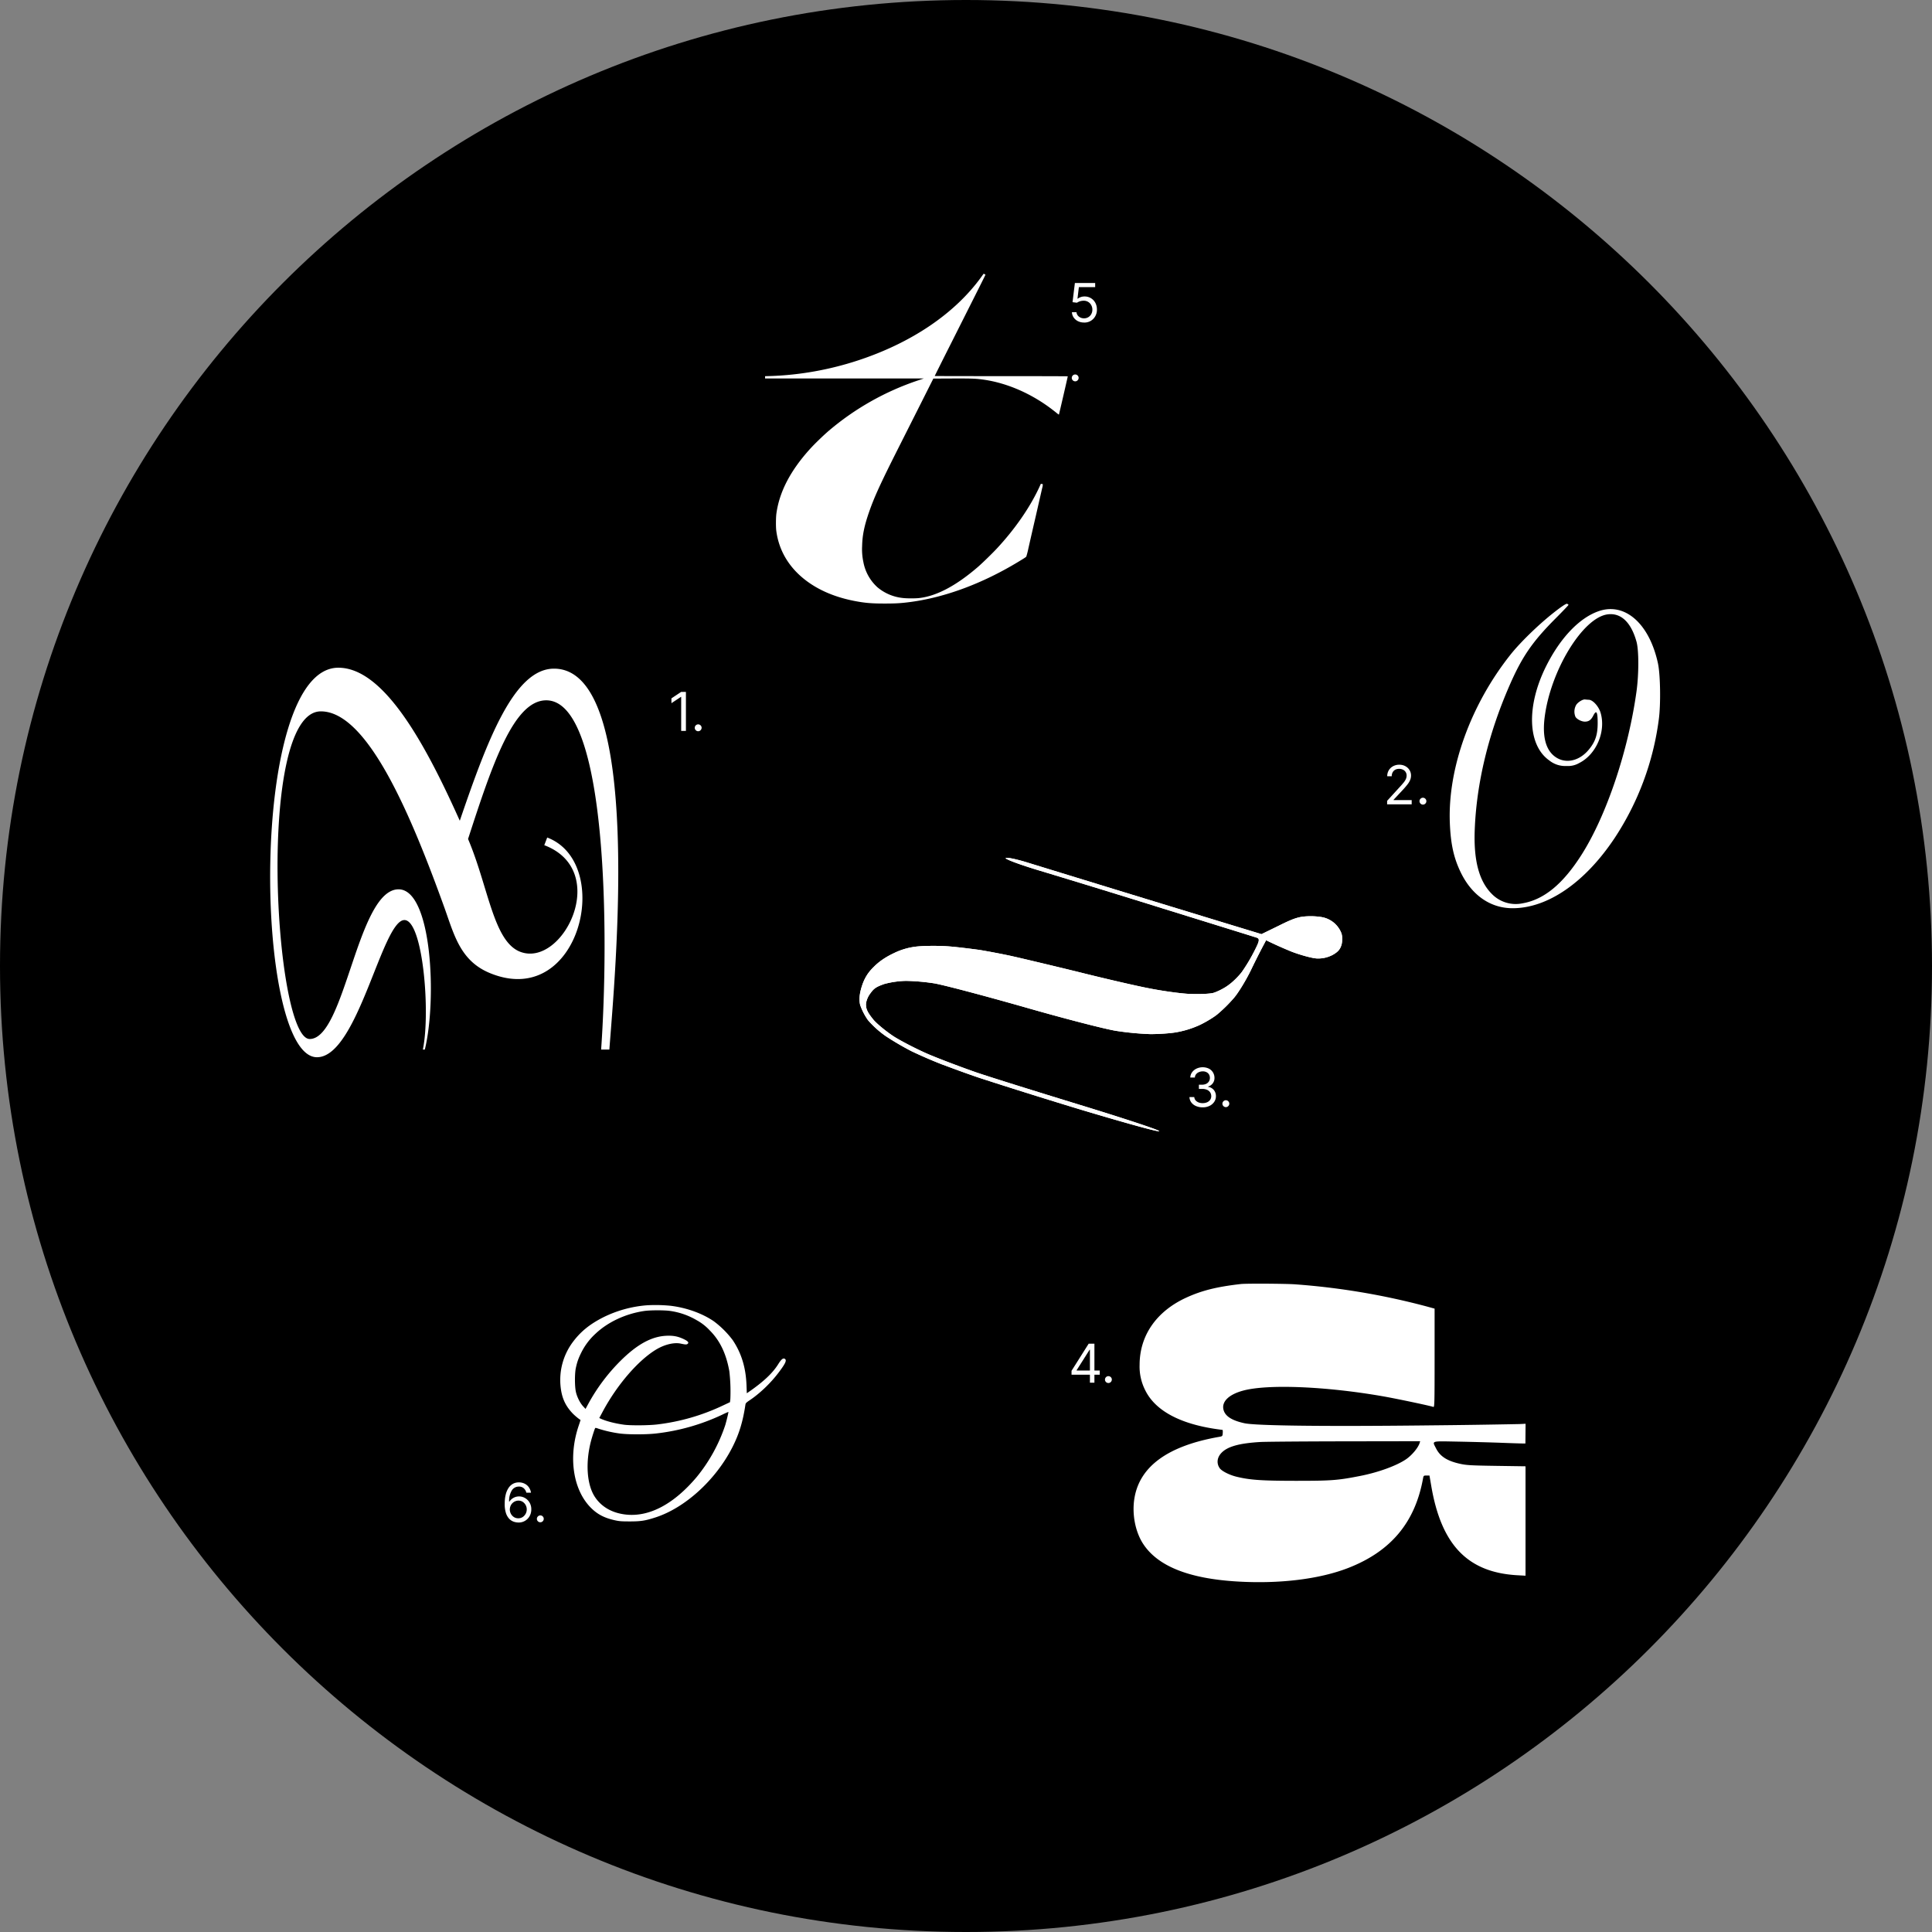 <svg xmlns="http://www.w3.org/2000/svg" width="64" height="64" fill="none"><rect width="100%" height="100%" fill="#808080" stroke="none"/><g clip-path="url(#a)"><path fill="#000" d="M32 64c17.673 0 32-14.327 32-32C64 14.327 49.673 0 32 0 14.327 0 0 14.327 0 32c0 17.673 14.327 32 32 32Z"/><path fill="#fff" fill-rule="evenodd" d="M21.419 43.24a3.942 3.942 0 0 0-1.448.404c-.456.234-.758.485-1.019.845a2.105 2.105 0 0 0-.384 1.42c.036.38.15.644.391.901.073.078.223.203.272.227.002 0-.026.087-.061.191-.353 1.041-.188 2.134.412 2.727.215.212.442.33.787.406.15.033.22.038.5.038.36 0 .506-.023.846-.133.982-.318 1.996-1.243 2.545-2.322.225-.443.349-.848.434-1.419.006-.042.031-.067.145-.143.327-.22.678-.554.935-.89.246-.321.298-.433.224-.479-.056-.034-.118.015-.217.175-.188.301-.492.587-.99.93l-.052.036-.01-.267c-.022-.585-.167-1.06-.457-1.494a3.102 3.102 0 0 0-.62-.62c-.383-.264-.904-.452-1.434-.517a4.999 4.999 0 0 0-.8-.016Zm-.092.19c-.614.094-1.193.366-1.602.753a2.128 2.128 0 0 0-.464.613c-.1.2-.141.316-.186.522-.038.18-.039.59 0 .78.034.167.138.377.242.488l.08.086.088-.163a6.19 6.19 0 0 1 1.075-1.434c.551-.546 1.027-.805 1.517-.826.227-.01.38.02.569.109.148.07.187.119.128.162-.031.024-.07.022-.223-.011-.218-.047-.527.026-.805.19-.601.357-1.312 1.182-1.786 2.073l-.108.202.046.021c.177.082.47.158.77.2.213.03.813.026 1.1-.008a6.973 6.973 0 0 0 2.18-.628l.234-.11.012-.11a5.849 5.849 0 0 0-.034-.917c-.104-.582-.313-1.016-.65-1.352a1.699 1.699 0 0 0-.43-.336 2.389 2.389 0 0 0-.87-.306c-.19-.03-.678-.03-.883.002Zm2.59 3.437a6.959 6.959 0 0 1-2.168.617c-.328.04-.962.04-1.239 0a4.137 4.137 0 0 1-.69-.158c-.05-.02-.095-.029-.102-.022-.016.017-.104.29-.147.458-.18.708-.129 1.422.134 1.823.223.341.593.547 1.06.59.766.07 1.564-.36 2.308-1.24a5.397 5.397 0 0 0 .952-1.726c.041-.136.112-.43.104-.438a2.778 2.778 0 0 0-.212.096Z" clip-rule="evenodd"/><path fill="#fff" d="M43.874 30.401a.87.87 0 0 1 .341.19.856.856 0 0 1 .215.309c.042.098.04.272.012.388-.046.161-.12.246-.297.345a1.028 1.028 0 0 1-.53.117c-.16-.011-.53-.112-.82-.222a13.484 13.484 0 0 1-.854-.382l-.108.204a24.7 24.7 0 0 0-.404.806c-.161.327-.412.74-.557.906a4.84 4.84 0 0 1-.558.549c-.166.129-.461.3-.655.38a3.147 3.147 0 0 1-.718.209c-.2.033-.579.058-.843.056a9.78 9.78 0 0 1-1.117-.106c-.352-.054-1.738-.411-3.082-.798-1.342-.381-2.673-.733-2.962-.779a7.053 7.053 0 0 0-.92-.08 2.99 2.99 0 0 0-.721.102c-.273.096-.347.145-.471.321-.088.114-.152.293-.136.399.008.139.073.253.249.47.13.149.443.403.687.56.25.155.768.424 1.154.588.386.163 1.091.428 1.565.593.47.16 2.016.642 3.423 1.073 1.406.43 2.592.82 2.634.869.04.056-1.114-.266-2.566-.7a185.42 185.42 0 0 1-3.35-1.049c-.396-.13-.971-.345-1.287-.462a15.17 15.17 0 0 1-1.01-.438 9.584 9.584 0 0 1-.845-.495 3.23 3.23 0 0 1-.59-.53 2.05 2.05 0 0 1-.258-.5c-.042-.167-.025-.373.053-.617.083-.261.198-.455.39-.64.174-.18.395-.331.662-.457a2.27 2.27 0 0 1 .85-.232c.252-.02.675-.02.948 0 .273.019.744.078 1.053.12.306.051.804.145 1.105.213.302.068 1.273.298 2.155.514.885.222 1.935.465 2.336.541.396.08.985.166 1.31.186.315.016.694.005.834-.03.137-.041.37-.157.506-.262.145-.102.339-.297.442-.434a5.7 5.7 0 0 0 .402-.669c.183-.353.194-.423.098-.463-.063-.022-1.456-.454-3.088-.96a448.603 448.603 0 0 0-4.116-1.265c-.625-.187-1.134-.375-1.119-.413.01-.034.305.023.648.125a2648 2648 0 0 0 7.825 2.394l.586-.286c.487-.243.654-.294.946-.306.198-.01.446.015.553.048Z"/><path fill="#fff" d="M43.874 30.401a.87.87 0 0 1 .341.19.856.856 0 0 1 .215.309c.042.098.04.272.012.388-.046.161-.12.246-.297.345a1.028 1.028 0 0 1-.53.117c-.16-.011-.53-.112-.82-.222a13.484 13.484 0 0 1-.854-.382l-.108.204a24.7 24.7 0 0 0-.404.806c-.161.327-.412.74-.557.906a4.84 4.84 0 0 1-.558.549c-.166.129-.461.3-.655.38a3.147 3.147 0 0 1-.718.209c-.2.033-.579.058-.843.056a9.78 9.78 0 0 1-1.117-.106c-.352-.054-1.738-.411-3.082-.798-1.342-.381-2.673-.733-2.962-.779a7.053 7.053 0 0 0-.92-.08 2.99 2.99 0 0 0-.721.102c-.273.096-.347.145-.471.321-.088.114-.152.293-.136.399.008.139.073.253.249.47.13.149.443.403.687.56.25.155.768.424 1.154.588.386.163 1.091.428 1.565.593.47.16 2.016.642 3.423 1.073 1.406.43 2.592.82 2.634.869.04.056-1.114-.266-2.566-.7a185.42 185.42 0 0 1-3.35-1.049c-.396-.13-.971-.345-1.287-.462a15.17 15.17 0 0 1-1.01-.438 9.584 9.584 0 0 1-.845-.495 3.23 3.23 0 0 1-.59-.53 2.05 2.05 0 0 1-.258-.5c-.042-.167-.025-.373.053-.617.083-.261.198-.455.39-.64.174-.18.395-.331.662-.457a2.27 2.27 0 0 1 .85-.232c.252-.02.675-.02.948 0 .273.019.744.078 1.053.12.306.051.804.145 1.105.213.302.068 1.273.298 2.155.514.885.222 1.935.465 2.336.541.396.08.985.166 1.31.186.315.016.694.005.834-.03.137-.041.37-.157.506-.262.145-.102.339-.297.442-.434a5.7 5.7 0 0 0 .402-.669c.183-.353.194-.423.098-.463-.063-.022-1.456-.454-3.088-.96a448.603 448.603 0 0 0-4.116-1.265c-.625-.187-1.134-.375-1.119-.413.01-.034.305.023.648.125a2648 2648 0 0 0 7.825 2.394l.586-.286c.487-.243.654-.294.946-.306.198-.01.446.015.553.048Z"/><path fill="#fff" fill-rule="evenodd" d="M32.512 9.167c-.878 1.218-2.318 2.193-4.107 2.778-.937.306-1.915.48-2.886.512l-.175.005v.075h5.26l-.199.067a8.941 8.941 0 0 0-2.948 1.664c-.17.144-.472.436-.613.592-.657.722-1.026 1.43-1.125 2.153-.018.13-.02.443-.004.567.088.684.451 1.27 1.053 1.7.423.303.945.515 1.555.631.33.063.55.082.982.082.373 0 .54-.01.852-.051 1.156-.154 2.392-.614 3.577-1.332.215-.13.25-.154.264-.174a2.91 2.91 0 0 0 .069-.272 200.81 200.81 0 0 1 .244-1.065 765.417 765.417 0 0 1 .213-.933.455.455 0 0 0 .02-.125.083.083 0 0 0-.036-.01l-.029-.003-.055.12c-.31.667-.803 1.378-1.396 2.016-.148.16-.48.483-.622.607-.724.627-1.38.976-1.957 1.04-.14.016-.437.014-.562-.004a1.55 1.55 0 0 1-.821-.353 1.494 1.494 0 0 1-.466-.838 2.021 2.021 0 0 1-.041-.527c.008-.364.073-.678.236-1.144.17-.487.374-.932.968-2.11l.75-1.488.405-.806.622-.003c.623-.002.77.002.98.03.75.095 1.524.412 2.206.901.101.073.22.165.299.23.026.022.05.037.053.034.005-.006.293-1.25.293-1.267 0-.003-.991-.006-2.203-.006-1.212 0-2.204-.002-2.204-.004 0-.005.237-.48.55-1.1.93-1.848 1.13-2.245 1.13-2.255 0-.003-.014-.012-.03-.02l-.03-.014-.072.1Zm18.93 11.149c-.493.391-1.09.973-1.401 1.365-1.319 1.658-2.08 3.76-2.014 5.56.027.719.13 1.185.37 1.675.37.75.983 1.17 1.71 1.17 1.16 0 2.398-.851 3.378-2.322a9.325 9.325 0 0 0 1.464-3.925c.069-.498.054-1.488-.027-1.864-.283-1.309-1.083-2.022-1.947-1.735-.645.215-1.284.881-1.76 1.833-.657 1.32-.613 2.61.106 3.117a.843.843 0 0 0 .574.184.73.73 0 0 0 .415-.096c.57-.284.896-1.05.711-1.669-.062-.21-.254-.422-.386-.428a1.717 1.717 0 0 1-.127-.01c-.069-.01-.212.073-.285.165a.444.444 0 0 0-.035.407c.043.08.2.162.312.162.13 0 .206-.054.281-.202.103-.2.145-.123.144.26-.002.38-.078.608-.29.865-.344.419-.847.496-1.188.184-.257-.237-.351-.653-.28-1.238.19-1.552 1.261-3.31 2.084-3.422.442-.06.78.258.96.904.08.288.08 1.072 0 1.651-.27 1.949-.99 4.095-1.811 5.393-.62.98-1.249 1.5-1.966 1.624a1.104 1.104 0 0 1-1.015-.311c-.421-.42-.604-1.101-.567-2.11.057-1.554.45-3.189 1.158-4.808.412-.943.752-1.437 1.522-2.21.234-.235.426-.436.426-.447 0-.01-.022-.027-.049-.037-.03-.011-.21.11-.467.315Zm-8.54 22.229a23.49 23.49 0 0 1 4.336.727l.285.078v1.636c0 1.545-.003 1.636-.044 1.62-.097-.037-1.198-.269-1.657-.35-1.902-.333-3.84-.411-4.65-.188-.474.13-.713.37-.64.639.058.21.28.35.694.44.389.084 2.732.11 6.157.07a281.11 281.11 0 0 0 2.957-.043l.197-.01-.003.326-.003.327h-.095c-.052 0-.384-.01-.738-.024-.354-.013-.994-.03-1.422-.038-.895-.016-.836-.035-.702.231.135.265.376.416.814.509.203.043.37.052 1.192.064l.955.014v3.624l-.272-.015c-1.643-.093-2.518-1.001-2.851-2.96l-.059-.343h-.098c-.096 0-.098.002-.118.112-.265 1.444-1.063 2.398-2.468 2.947-.958.375-2.294.537-3.703.45-1.586-.097-2.606-.505-3.09-1.234-.273-.41-.387-1.02-.292-1.55.186-1.042 1.122-1.712 2.8-2.006.111-.02.113-.022.121-.126.004-.058 0-.105-.008-.105s-.097-.012-.197-.026c-1.22-.176-2.028-.615-2.358-1.278a1.727 1.727 0 0 1-.191-.853c.001-.97.558-1.772 1.547-2.225.515-.236 1.015-.36 1.807-.45.182-.02 1.475-.013 1.797.01Zm-1.151 5.223c-.71.042-1.1.153-1.298.37-.14.152-.157.347-.046.501.067.093.313.218.538.275.45.112.83.139 1.983.14 1.194 0 1.392-.016 2.152-.166.585-.117 1.176-.332 1.49-.543.197-.132.41-.386.458-.547l.017-.056-2.489.004c-1.369.002-2.631.012-2.805.022Z" clip-rule="evenodd"/><path fill="#fff" d="M22.722 22.92v1.293h-.157v-1.129h-.007l-.316.21v-.16l.323-.214h.157Zm.406 1.303a.11.11 0 0 1-.08-.034.11.11 0 0 1-.033-.08.11.11 0 0 1 .033-.08.11.11 0 0 1 .08-.033.11.11 0 0 1 .08.033.11.11 0 0 1 .034.08.118.118 0 0 1-.057.098.109.109 0 0 1-.056.016Zm22.822 2.42v-.114l.426-.467a2.9 2.9 0 0 0 .124-.142.533.533 0 0 0 .072-.115.279.279 0 0 0 .024-.114.21.21 0 0 0-.122-.195.286.286 0 0 0-.126-.027c-.05 0-.093.01-.13.03a.214.214 0 0 0-.085.086.267.267 0 0 0-.03.129h-.149a.365.365 0 0 1 .195-.333.43.43 0 0 1 .204-.049c.076 0 .143.017.202.049a.361.361 0 0 1 .137.129.34.34 0 0 1 .05.181.392.392 0 0 1-.026.14.623.623 0 0 1-.088.15 2.7 2.7 0 0 1-.174.202l-.29.311v.01h.6v.14h-.815Zm1.187.01a.109.109 0 0 1-.08-.033.11.11 0 0 1-.034-.08.11.11 0 0 1 .033-.08.11.11 0 0 1 .08-.034.11.11 0 0 1 .08.033.11.11 0 0 1 .034.08.11.11 0 0 1-.015.057.118.118 0 0 1-.041.042.108.108 0 0 1-.057.015Zm-7.295 10.029a.55.55 0 0 1-.223-.043.38.38 0 0 1-.155-.119.32.32 0 0 1-.062-.179h.16a.188.188 0 0 0 .042.108c.026.03.059.053.1.07a.36.36 0 0 0 .135.024c.056 0 .105-.01.148-.029a.243.243 0 0 0 .1-.08.203.203 0 0 0 .037-.12.226.226 0 0 0-.035-.126.234.234 0 0 0-.103-.086.4.4 0 0 0-.167-.03h-.104v-.14h.104a.31.31 0 0 0 .135-.028.21.21 0 0 0 .125-.197.218.218 0 0 0-.029-.114.197.197 0 0 0-.082-.075.264.264 0 0 0-.124-.028.326.326 0 0 0-.126.025.235.235 0 0 0-.096.07.183.183 0 0 0-.04.11h-.152a.308.308 0 0 1 .061-.178.385.385 0 0 1 .15-.12.484.484 0 0 1 .412.006.341.341 0 0 1 .178.297.29.29 0 0 1-.212.293v.01a.3.3 0 0 1 .19.104.314.314 0 0 1 .07.207.33.33 0 0 1-.058.189.388.388 0 0 1-.155.131.505.505 0 0 1-.224.048Zm.766-.007a.11.11 0 0 1-.08-.034.11.11 0 0 1-.034-.08.11.11 0 0 1 .034-.08.11.11 0 0 1 .08-.034.11.11 0 0 1 .08.034.11.11 0 0 1 .034.08.118.118 0 0 1-.057.098.108.108 0 0 1-.057.016Zm-5.112 8.864v-.129l.568-.899h.094v.2h-.063l-.43.679v.01h.765v.139h-.934Zm.609.265v-1.293h.149v1.293h-.15Zm.612.01a.11.11 0 0 1-.08-.033.109.109 0 0 1-.033-.08.11.11 0 0 1 .033-.08.11.11 0 0 1 .08-.034.11.11 0 0 1 .08.033.11.11 0 0 1 .034.08.118.118 0 0 1-.057.099.108.108 0 0 1-.057.015Zm-.807-35.13a.444.444 0 0 1-.2-.044.372.372 0 0 1-.142-.121.33.33 0 0 1-.059-.176h.151a.208.208 0 0 0 .08.145.265.265 0 0 0 .17.057.269.269 0 0 0 .24-.14.303.303 0 0 0 .036-.148.302.302 0 0 0-.038-.15.274.274 0 0 0-.248-.145.404.404 0 0 0-.224.066l-.147-.018.078-.636h.672v.138h-.54l-.046.382h.008a.378.378 0 0 1 .225-.073.397.397 0 0 1 .358.21c.035.066.053.14.053.224a.438.438 0 0 1-.055.22.406.406 0 0 1-.371.21Zm-.292 1.948a.11.11 0 0 1-.08-.033.11.11 0 0 1-.034-.08.11.11 0 0 1 .033-.08.11.11 0 0 1 .08-.034.11.11 0 0 1 .08.033.11.11 0 0 1 .034.08.119.119 0 0 1-.057.099.11.11 0 0 1-.056.015Zm-18.45 37.803a.482.482 0 0 1-.159-.03.383.383 0 0 1-.145-.098.502.502 0 0 1-.105-.188.952.952 0 0 1-.04-.298c0-.114.01-.216.032-.304a.688.688 0 0 1 .093-.224.428.428 0 0 1 .148-.14.404.404 0 0 1 .196-.047.42.42 0 0 1 .194.044.368.368 0 0 1 .138.12.42.42 0 0 1 .07.177h-.154a.286.286 0 0 0-.083-.144.232.232 0 0 0-.165-.058.27.27 0 0 0-.236.131.669.669 0 0 0-.087.367h.01a.38.38 0 0 1 .319-.172.39.39 0 0 1 .203.056.41.41 0 0 1 .148.152.437.437 0 0 1 .055.221c0 .08-.018.154-.054.22a.41.41 0 0 1-.378.215Zm0-.14a.26.26 0 0 0 .143-.039.301.301 0 0 0 .138-.256.298.298 0 0 0-.134-.25.259.259 0 0 0-.142-.04.288.288 0 0 0-.263.183.3.3 0 0 0 .114.362.26.26 0 0 0 .144.04Zm.73.132a.11.11 0 0 1-.08-.033.11.11 0 0 1-.033-.08.11.11 0 0 1 .034-.08.11.11 0 0 1 .08-.034.11.11 0 0 1 .08.033.11.11 0 0 1 .033.08.11.11 0 0 1-.015.057.119.119 0 0 1-.041.042.108.108 0 0 1-.057.015ZM10.5 35.022c-2.075 0-2.284-12.903.708-12.903 1.497 0 2.864 2.479 4.023 5.069.917-2.686 1.802-5.038 3.121-5.038 2.993 0 2.011 10.234 1.834 12.618h-.273c.257-3.623.241-11.569-1.818-11.569-1.078 0-1.786 2.114-2.59 4.593.675 1.589.836 3.384 1.72 3.734 1.417.556 3.026-2.686.805-3.528l.097-.254c2.22.842 1.094 5.705-1.883 4.497-.981-.397-1.19-1.24-1.512-2.145-1.094-3.035-2.542-6.531-4.103-6.531-2.156 0-1.544 10.853-.37 10.853 1.175 0 1.577-4.958 2.944-4.958 1.11 0 1.272 3.671.87 5.308h-.065c.257-1.24 0-4.29-.611-4.29-.74 0-1.545 4.544-2.896 4.544Z"/></g><defs><clipPath id="a"><path fill="#fff" d="M0 0h64v64H0z"/></clipPath></defs></svg>
